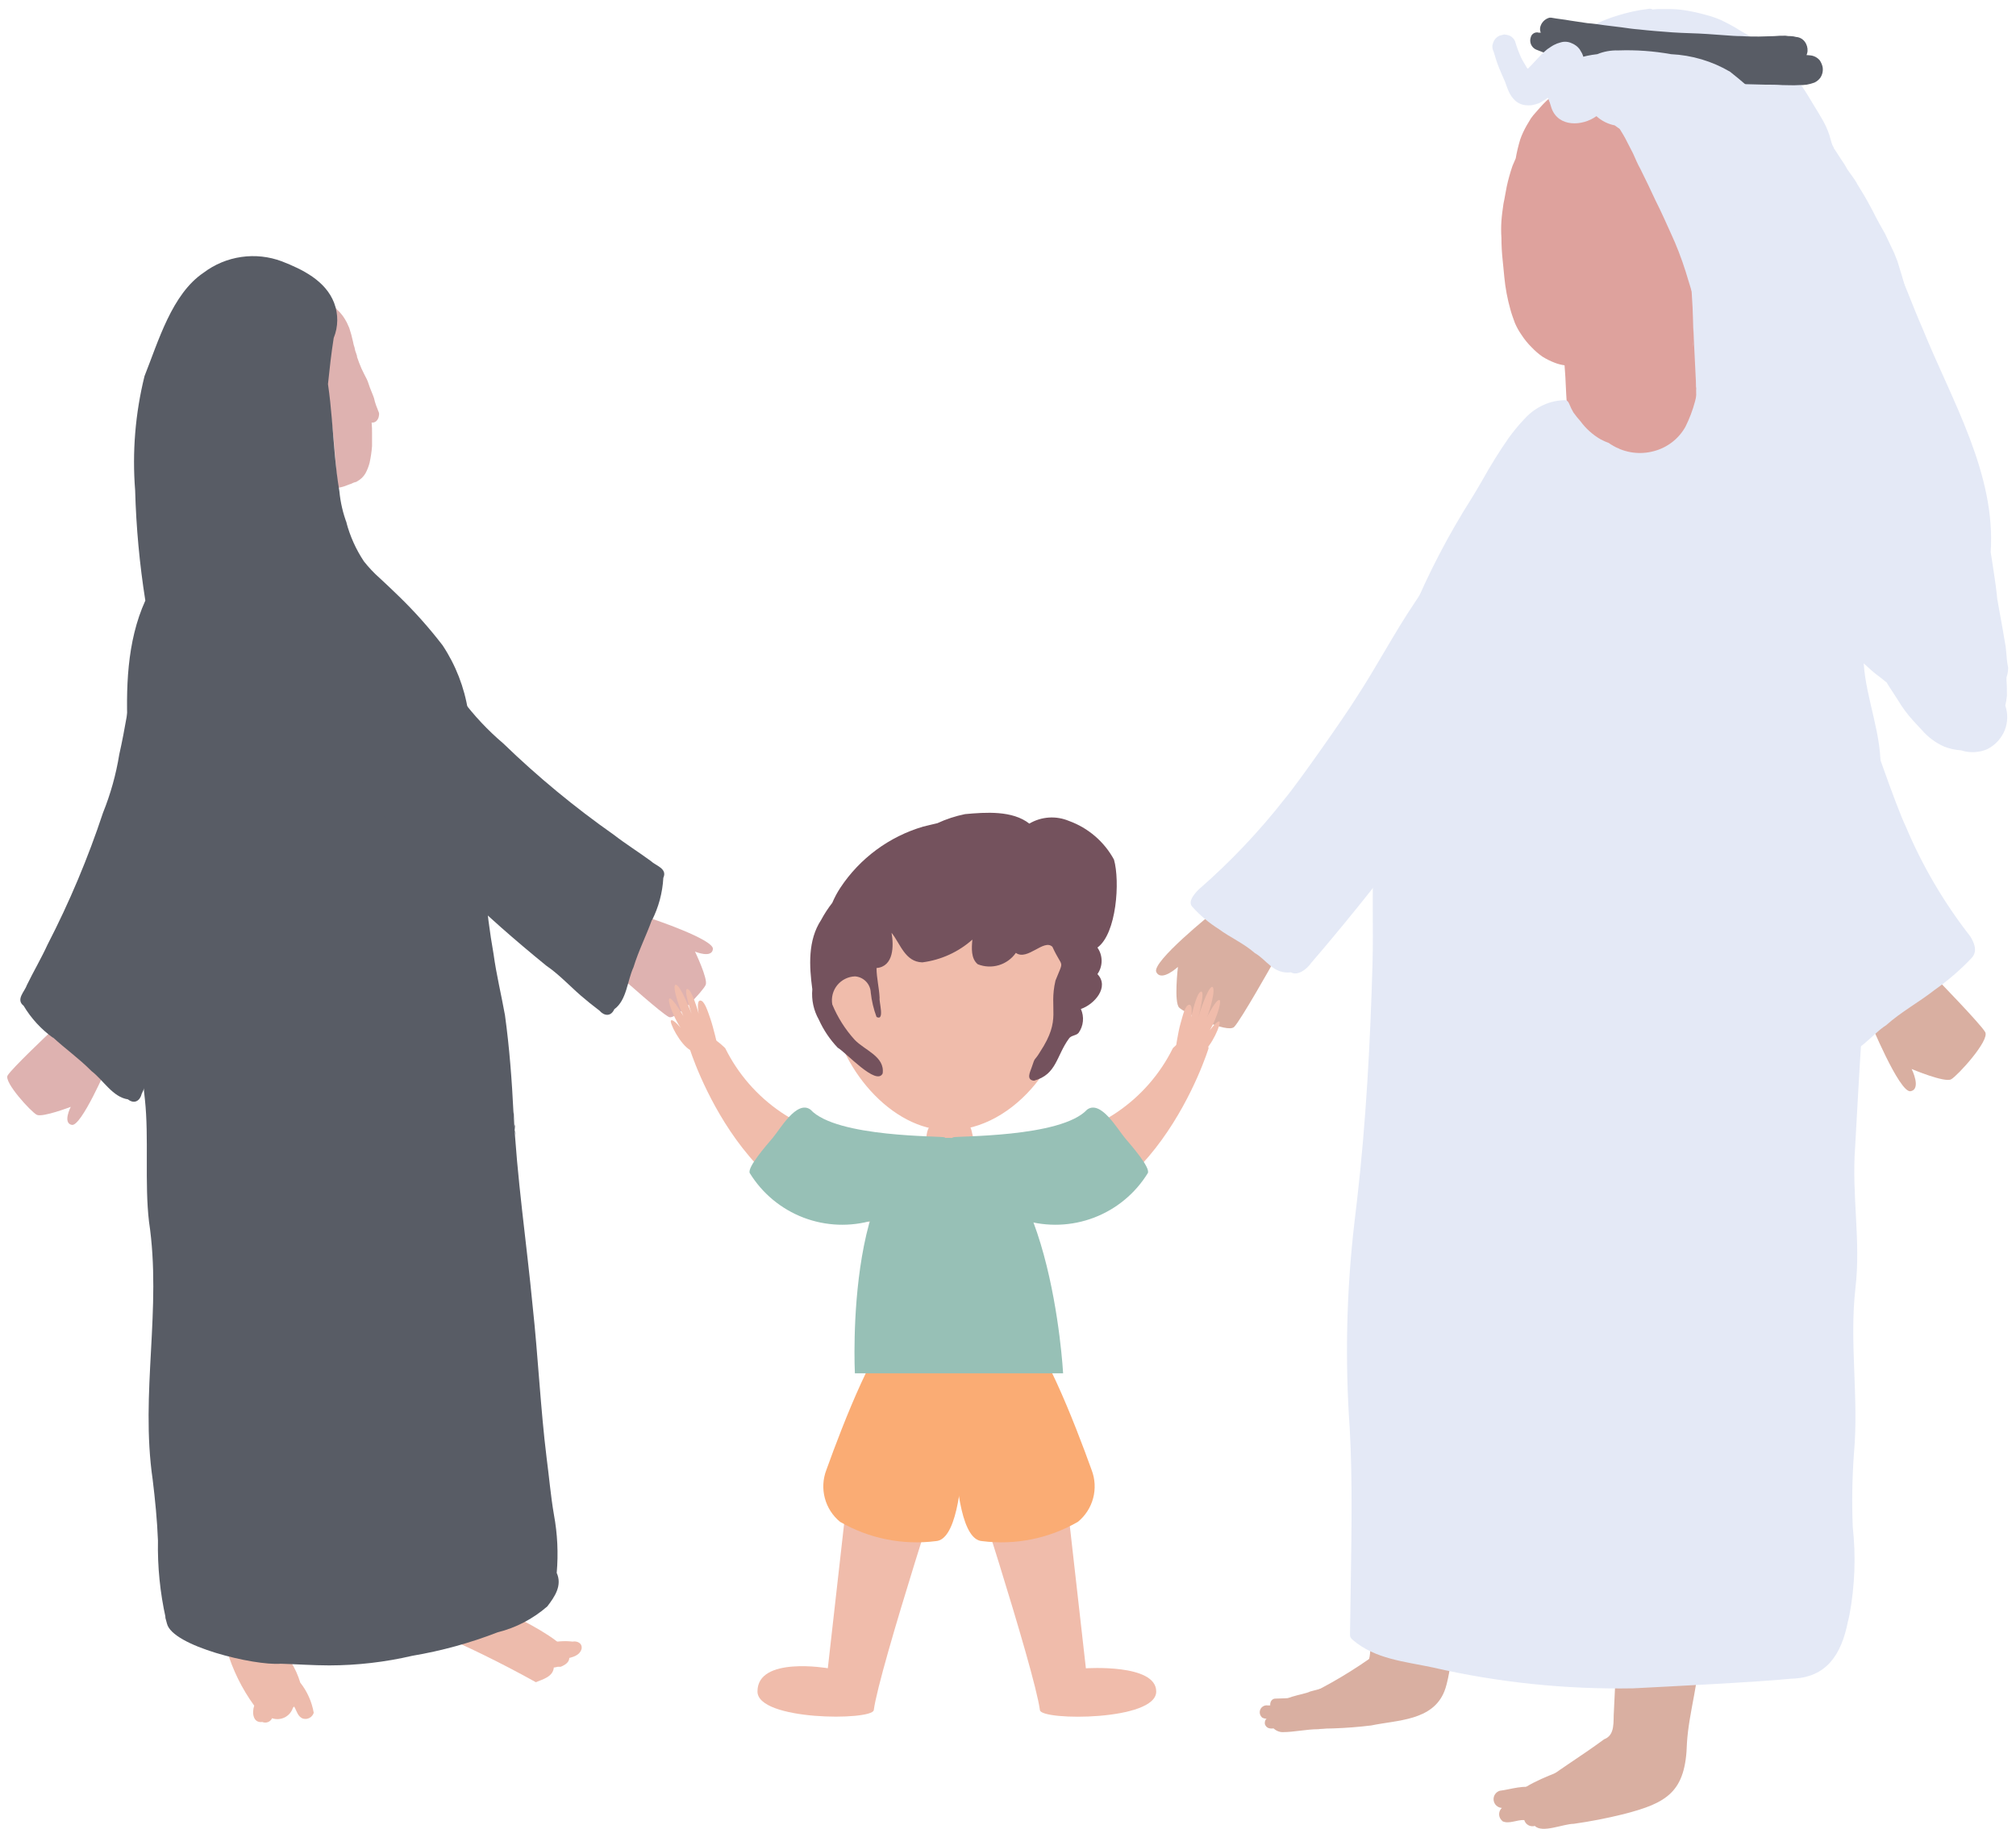 <?xml version="1.0" encoding="UTF-8"?>
<svg xmlns="http://www.w3.org/2000/svg" width="183" height="166" viewBox="0 0 183 166" fill="none">
  <path d="M59.173 83.393C59.173 83.393 64.805 85.271 64.714 86.144C64.623 87.018 63.088 86.377 63.088 86.377C63.088 86.377 64.276 88.847 64.062 89.386C63.847 89.926 61.336 92.623 60.718 92.312C60.062 91.995 56.555 88.855 56.555 88.855L59.173 83.393Z" fill="#DEB2B0"></path>
  <path d="M9.724 96.814C9.724 96.814 7.386 102.265 6.523 102.106C5.66 101.947 6.423 100.468 6.423 100.468C6.423 100.468 3.862 101.448 3.341 101.19C2.82 100.932 0.334 98.213 0.691 97.622C1.062 96.992 4.484 93.761 4.484 93.761L9.724 96.814Z" fill="#DEB2B0"></path>
  <path d="M24.186 149.311C23.019 149.645 21.81 149.811 20.596 149.805C21.133 151.605 21.971 153.302 23.076 154.822C22.854 155.469 22.965 156.419 23.816 156.305C23.979 156.374 24.162 156.376 24.326 156.312C24.491 156.248 24.625 156.123 24.699 155.963C24.885 156.027 25.083 156.054 25.28 156.041C25.477 156.028 25.669 155.975 25.846 155.887C26.022 155.798 26.179 155.675 26.307 155.525C26.435 155.375 26.532 155.201 26.591 155.013L26.702 154.899C26.924 155.277 27.035 155.849 27.517 156C27.715 156.053 27.926 156.028 28.105 155.928C28.285 155.829 28.419 155.664 28.479 155.469C28.307 154.469 27.887 153.528 27.257 152.732C26.866 151.427 26.139 150.247 25.148 149.311H24.186ZM25.297 154.443L25.333 154.404C25.297 154.404 25.297 154.443 25.297 154.443Z" fill="#EDBBAC"></path>
  <path d="M51.978 149.007C51.195 148.917 50.403 148.981 49.646 149.198C47.123 148.285 44.688 146.916 42.023 146.426C41.001 147.002 39.936 147.497 38.836 147.905C42.188 149.325 45.462 150.924 48.643 152.693C49.274 152.427 50.197 152.199 50.272 151.362C50.641 151.325 51.308 151.134 51.011 150.64C51.642 150.488 52.566 150.412 52.788 149.69C52.902 149.121 52.347 148.931 51.978 149.007Z" fill="#EDBBAC"></path>
  <path d="M43.096 145.738C42.461 146.181 41.793 146.575 41.098 146.916C44.035 147.95 46.914 149.143 49.721 150.489C50.127 150.794 50.387 151.364 50.905 151.288C54.421 149.882 44.836 145.89 43.726 145.282C43.505 145.434 43.318 145.587 43.096 145.738Z" fill="#EDBBAC"></path>
  <path d="M33.179 42.956C33.341 42.656 33.465 42.337 33.55 42.006C33.659 41.505 33.734 40.997 33.772 40.486V39.345C33.778 39.016 33.765 38.686 33.734 38.357H33.845C33.97 38.347 34.088 38.293 34.178 38.205C34.261 38.119 34.325 38.015 34.363 37.901C34.379 37.839 34.392 37.775 34.4 37.711C34.43 37.567 34.404 37.417 34.327 37.293C34.327 37.255 34.289 37.217 34.289 37.179C34.246 37.051 34.197 36.925 34.141 36.801L34.03 36.46C33.991 36.251 33.929 36.047 33.845 35.851C33.772 35.699 33.734 35.548 33.661 35.395C33.512 35.054 33.439 34.711 33.29 34.407C33.217 34.255 33.105 34.065 33.037 33.913L32.815 33.457C32.668 33.114 32.519 32.734 32.408 32.392V32.317C32.371 32.24 32.371 32.164 32.335 32.088C32.263 31.917 32.213 31.739 32.186 31.556C32.12 31.371 32.07 31.18 32.038 30.986C31.949 30.575 31.838 30.169 31.705 29.769C31.631 29.618 31.557 29.428 31.483 29.275C31.373 29.064 31.25 28.861 31.113 28.667C30.96 28.46 30.787 28.269 30.595 28.097C30.52 28.022 30.447 27.907 30.373 27.831V27.869C30.502 28.352 30.539 28.854 30.484 29.351C30.409 29.769 30.298 30.15 30.187 30.568C30.173 30.583 30.163 30.601 30.157 30.621C30.15 30.64 30.148 30.661 30.151 30.681C30.076 31.1 30.04 31.48 30.003 31.899C29.965 32.277 29.892 32.655 29.854 33.039C29.781 33.685 29.743 34.293 29.67 34.901C29.706 35.092 29.706 35.279 29.743 35.471C29.78 35.662 29.781 35.889 29.817 36.079C29.892 36.535 29.929 37.029 30.003 37.486C30.077 37.942 30.151 38.435 30.187 38.931C30.298 39.881 30.373 40.869 30.447 41.743C30.447 41.933 30.484 42.084 30.484 42.275C30.52 42.58 30.52 42.846 30.558 43.149C30.595 43.568 30.669 43.986 30.669 44.289C30.817 44.252 31.002 44.214 31.15 44.176C31.402 44.099 31.631 43.986 31.89 43.909C32.007 43.843 32.131 43.792 32.26 43.758C32.28 43.76 32.301 43.758 32.32 43.752C32.339 43.745 32.357 43.734 32.371 43.72C32.546 43.628 32.708 43.513 32.852 43.377C32.98 43.253 33.09 43.111 33.179 42.956Z" fill="#DEB2B0"></path>
  <path d="M50.535 142.773C50.69 141.009 50.605 139.231 50.283 137.49C49.987 135.78 49.839 133.993 49.617 132.324C49.062 127.839 48.84 123.05 48.355 118.602C47.8 112.786 46.912 106.894 46.615 100.889V101.079C46.468 98.077 46.246 95.112 45.838 92.147C45.505 90.285 45.061 88.493 44.802 86.597C44.1 82.644 43.84 78.729 43.507 74.738L43.618 74.796C43.581 74.57 43.559 74.342 43.551 74.114C43.464 70.889 42.863 67.719 42.486 64.518C42.153 62.392 41.364 60.363 40.172 58.57C38.949 56.979 37.611 55.479 36.167 54.084C35.614 53.537 35.042 53.011 34.474 52.48C33.949 52.015 33.467 51.504 33.033 50.954C32.311 49.867 31.772 48.67 31.439 47.409L31.506 47.572C31.137 46.613 30.902 45.608 30.807 44.586C30.625 43.522 30.503 42.444 30.403 41.375C30.201 39.203 30.089 37.022 29.772 34.861C29.92 33.455 30.069 32.089 30.291 30.679C30.709 29.658 30.722 28.516 30.327 27.486C29.55 25.47 27.441 24.446 25.59 23.724C24.415 23.283 23.148 23.145 21.905 23.325C20.663 23.504 19.487 23.994 18.485 24.749C15.598 26.689 14.377 30.984 13.118 34.139C12.279 37.53 11.992 41.033 12.268 44.515C12.359 47.864 12.668 51.203 13.192 54.512C11.49 58.276 11.416 62.532 11.601 66.714C11.971 71.617 12.082 76.52 12.748 81.385C13.045 84.275 12.675 96.362 13.156 99.82C13.525 103.243 13.118 107.423 13.525 110.882C14.71 118.826 12.712 126.39 13.858 134.297C14.081 136.121 14.266 137.984 14.339 139.841C14.293 142.205 14.529 144.565 15.043 146.873C15.005 146.797 15.005 146.722 14.969 146.645C15.005 146.873 15.116 147.178 15.154 147.368C15.635 149.421 23.074 151.206 25.479 151.016C26.849 151.055 28.476 151.168 29.883 151.168C32.425 151.164 34.958 150.87 37.433 150.294C40.077 149.848 42.668 149.135 45.167 148.166C46.839 147.751 48.387 146.943 49.683 145.81C50.351 144.94 51.054 143.913 50.535 142.773Z" fill="#585C65"></path>
  <path d="M46.688 101.151V101C46.688 101.341 46.724 101.684 46.724 101.988C46.724 101.722 46.688 101.417 46.688 101.151Z" fill="#585C65"></path>
  <path d="M46.759 102.406C46.765 102.291 46.753 102.175 46.723 102.063C46.759 102.406 46.759 102.71 46.797 103.052C46.764 102.839 46.752 102.622 46.759 102.406Z" fill="#585C65"></path>
  <path d="M59.075 78.151C58.018 77.371 56.773 76.592 55.721 75.775C52.168 73.279 48.815 70.51 45.694 67.491C44.295 66.302 43.034 64.96 41.934 63.491C41.235 62.672 40.566 61.824 39.903 60.971C38.174 60.122 36.829 58.908 35.144 57.862C34.301 57.338 30.13 56.232 30.3 58.166C30.349 58.541 30.323 58.923 30.224 59.288C30.124 59.653 29.952 59.995 29.718 60.293C29.636 60.924 29.644 61.564 29.741 62.193C30.228 64.658 31.006 67.057 32.06 69.338C32.483 70.333 33.009 71.28 33.631 72.163C34.306 73.074 34.897 74.044 35.397 75.061C36.566 75.971 37.701 76.853 38.837 77.799C39.807 78.641 40.552 79.672 41.53 80.477C44.062 83.007 46.813 85.391 49.585 87.651C50.918 88.561 51.934 89.759 53.209 90.775C53.663 91.171 53.997 91.389 54.421 91.739C54.822 92.203 55.44 92.32 55.763 91.607C56.899 90.778 56.929 89.043 57.504 87.798C57.991 86.225 58.64 84.994 59.199 83.437L59.177 83.549C59.786 82.346 60.139 81.029 60.213 79.683C60.604 78.828 59.52 78.583 59.075 78.151Z" fill="#585C65"></path>
  <path d="M46.688 101.151V101C46.688 101.341 46.724 101.684 46.724 101.988C46.724 101.722 46.688 101.417 46.688 101.151Z" fill="#585C65"></path>
  <path d="M46.759 102.406C46.765 102.291 46.753 102.175 46.723 102.063C46.759 102.406 46.759 102.71 46.797 103.052C46.764 102.839 46.752 102.622 46.759 102.406Z" fill="#585C65"></path>
  <path d="M2.144 91.294C1.404 90.717 2.25 89.999 2.445 89.404C3.019 88.223 3.762 86.957 4.312 85.75C6.302 81.894 7.988 77.888 9.352 73.769C10.039 72.065 10.534 70.29 10.827 68.477C11.362 66.115 11.71 63.702 12.175 61.305C12.546 59.477 13.032 57.674 13.628 55.907C14.366 57.187 14.947 58.55 15.359 59.969C15.989 62.085 16.963 64.083 18.243 65.882C19.612 67.734 21.449 69.511 22.163 71.754C22.455 72.935 22.489 74.166 22.263 75.361L22.189 75.25C21.501 76.762 20.846 78.203 20.212 79.722C19.742 80.918 19.559 82.177 19.067 83.341C17.997 86.755 16.67 90.136 15.261 93.421C14.504 94.845 14.158 96.377 13.494 97.868C13.276 98.427 13.082 98.776 12.864 99.282C12.723 99.878 12.233 100.269 11.612 99.787C10.224 99.577 9.389 98.053 8.301 97.216C7.141 96.049 5.995 95.258 4.776 94.137L4.847 94.226C3.753 93.445 2.833 92.447 2.144 91.294Z" fill="#585C65"></path>
  <path d="M46.688 101.151V101C46.688 101.341 46.724 101.684 46.724 101.988C46.724 101.722 46.688 101.417 46.688 101.151Z" fill="#585C65"></path>
  <path d="M46.759 102.406C46.765 102.291 46.753 102.175 46.723 102.063C46.759 102.406 46.759 102.71 46.797 103.052C46.764 102.839 46.752 102.622 46.759 102.406Z" fill="#585C65"></path>
  <path d="M110.15 82.802C110.15 82.802 104.495 87.321 104.963 88.237C105.431 89.153 106.925 87.765 106.925 87.765C106.925 87.765 106.546 91.009 107.045 91.467C107.486 91.912 111.423 93.844 112.034 93.21C112.644 92.577 115.44 87.607 115.44 87.607L110.15 82.802Z" fill="#D9AFA1"></path>
  <path d="M129.958 145.973C129.308 145.984 128.661 146.074 128.033 146.239C126.7 147.342 127.402 149.893 126.072 151.219C124.998 152.435 123.222 152.549 121.816 153.235L122 153.158C121.483 153.348 121.001 153.576 120.486 153.767L120.671 153.691C119.564 154.112 118.425 154.443 117.264 154.679C116.598 154.869 115.266 154.982 115.599 156.009C115.044 156.618 115.821 157.225 116.412 157.225C117.486 157.225 118.596 156.959 119.669 156.959C122.556 156.581 125.702 156.39 128.218 154.754C130.18 153.538 130.808 151.1 131.585 149.015C132.141 147.076 132.622 145.783 129.958 145.973ZM130.18 147.455H130.624C130.142 149.774 129.809 152.74 127.699 154.146C124.851 155.784 121.409 155.931 118.225 156.008C120.746 155.25 123.208 154.31 125.591 153.194C127.699 152.169 128.367 149.736 128.884 147.608C129.298 147.527 129.736 147.493 130.181 147.455H130.18ZM124.332 153.809L124.221 153.847L124.369 153.772L124.332 153.809Z" fill="#D9AFA1"></path>
  <path d="M116.556 155.665C116.001 155.818 114.706 155.59 114.817 156.502C115.114 157.301 116.186 156.654 116.816 156.617C117.413 156.502 117.154 155.514 116.556 155.665Z" fill="#D9AFA1"></path>
  <path d="M114.969 154.792C114.847 154.795 114.728 154.833 114.627 154.902C114.526 154.97 114.447 155.067 114.4 155.179C114.353 155.292 114.34 155.416 114.362 155.536C114.384 155.656 114.441 155.767 114.525 155.856C114.821 156.274 117.67 155.893 117.522 155.171C117.448 154.146 115.672 154.906 114.969 154.792Z" fill="#D9AFA1"></path>
  <path d="M119.002 153.953C117.946 154.085 116.884 154.161 115.82 154.181C115.153 154.143 115.116 155.246 115.782 155.246C116.485 155.169 119.299 155.246 119.41 154.409C119.417 154.352 119.412 154.293 119.395 154.238C119.378 154.182 119.349 154.131 119.31 154.088C119.272 154.045 119.224 154.01 119.171 153.987C119.118 153.964 119.06 153.952 119.002 153.953Z" fill="#D9AFA1"></path>
  <path d="M125.589 151.75C123.407 152.435 121.148 152.929 118.929 153.537C118.262 153.879 116.079 153.993 116.301 154.943C116.317 155.018 116.349 155.089 116.394 155.151C116.439 155.213 116.496 155.265 116.562 155.304C116.628 155.343 116.701 155.369 116.777 155.379C116.853 155.388 116.93 155.383 117.004 155.362C118.096 154.975 119.208 154.645 120.335 154.374C122.259 153.803 124.479 153.651 126.219 152.625C126.276 152.526 126.304 152.414 126.299 152.3C126.293 152.186 126.255 152.076 126.188 151.984C126.122 151.891 126.03 151.82 125.923 151.779C125.817 151.737 125.701 151.727 125.589 151.75Z" fill="#D9AFA1"></path>
  <path d="M125.701 153.157C122.734 154.154 119.689 154.904 116.598 155.399C116.439 155.441 116.304 155.544 116.22 155.686C116.137 155.828 116.113 155.996 116.154 156.155C116.407 157.181 118.633 156.155 119.411 156.155C120.041 156.572 120.78 156.193 121.482 156.231C123.59 156.123 125.677 155.766 127.7 155.166C127.969 155.051 128.185 154.838 128.302 154.569C128.419 154.301 128.43 153.998 128.331 153.722C127.923 153.038 127.109 153.532 126.518 153.608C126.456 153.449 126.341 153.316 126.192 153.234C126.042 153.151 125.869 153.124 125.701 153.157Z" fill="#D9AFA1"></path>
  <path d="M130.031 146.809C129.883 146.892 129.756 147.009 129.662 147.151C127.811 147.076 127.219 149.394 127.035 150.914C126.367 151.67 125.443 152.093 124.813 152.853C124.721 152.993 124.665 153.154 124.65 153.321C124.635 153.489 124.662 153.657 124.728 153.811C124.794 153.966 124.897 154.101 125.029 154.206C125.16 154.311 125.315 154.381 125.481 154.412C122.882 154.987 120.217 155.204 117.56 155.058C117.33 155.065 117.111 155.159 116.949 155.322C116.787 155.485 116.694 155.704 116.69 155.934C116.685 156.164 116.769 156.386 116.924 156.556C117.079 156.725 117.294 156.829 117.523 156.845C119.844 156.978 122.173 156.901 124.48 156.617C126.849 156.121 130.031 156.198 131.105 153.537C131.66 152.244 132.734 145.668 130.031 146.809Z" fill="#D9AFA1"></path>
  <path d="M128.995 146.087C128.92 146.087 128.809 146.125 128.736 146.125C127.588 146.315 126.441 146.581 125.258 146.809C124.331 146.999 124.257 148.101 124.295 148.9C124.46 149.662 124.39 150.456 124.092 151.176C123.795 151.896 123.284 152.509 122.629 152.932C122.511 153.059 122.43 153.217 122.396 153.387C122.363 153.557 122.378 153.733 122.439 153.896C122.501 154.058 122.607 154.2 122.745 154.305C122.883 154.41 123.048 154.475 123.221 154.491C123.962 154.415 124.406 153.654 124.961 153.198C125.075 153.323 125.221 153.415 125.384 153.463C125.546 153.511 125.719 153.513 125.883 153.47C126.047 153.427 126.196 153.34 126.314 153.219C126.432 153.097 126.514 152.946 126.552 152.781C128.292 153.159 128.445 149.816 128.292 148.637C128.884 148.486 129.735 148.41 129.919 147.725C130.021 147.561 130.077 147.374 130.081 147.182C130.085 146.99 130.037 146.8 129.943 146.632C129.848 146.465 129.71 146.326 129.543 146.23C129.377 146.134 129.187 146.084 128.995 146.087Z" fill="#D9AFA1"></path>
  <path d="M125.035 150.047C122.908 151.599 120.641 152.949 118.262 154.079C117.337 154.497 118.04 155.486 118.817 154.916C119.55 154.755 120.259 154.501 120.927 154.16C121.704 153.782 125.998 152.639 125.294 151.498C125.479 151.346 125.59 151.004 125.368 150.852C125.892 150.572 125.513 149.773 125.035 150.047Z" fill="#D9AFA1"></path>
  <path d="M152.569 148.177C151.089 148.367 149.609 148.405 148.166 148.71C147.092 148.633 145.76 149.736 146.686 150.8C146.648 152.438 146.575 153.765 146.5 155.324C146.426 156.236 146.648 157.49 145.617 157.87C143.507 159.429 141.287 160.759 139.252 162.356C138.511 161.938 137.107 162.432 136.143 162.546C135.964 162.6 135.809 162.716 135.706 162.872C135.604 163.029 135.56 163.217 135.582 163.403C135.604 163.588 135.691 163.761 135.827 163.889C135.964 164.017 136.141 164.093 136.328 164.104C136.184 164.239 136.097 164.424 136.083 164.621C136.069 164.819 136.13 165.014 136.254 165.168L136.402 165.321C136.995 165.587 137.697 165.168 138.364 165.206C138.392 165.304 138.439 165.396 138.502 165.476C138.566 165.556 138.645 165.623 138.734 165.672C138.824 165.722 138.922 165.753 139.024 165.764C139.125 165.776 139.228 165.767 139.326 165.739C139.991 166.423 141.916 165.549 142.841 165.549C144.36 165.334 145.868 165.043 147.357 164.674C151.354 163.649 153.018 162.658 153.13 158.213C153.314 155.286 154.314 152.472 154.239 149.545C154.236 149.34 154.188 149.138 154.099 148.953C154.009 148.768 153.881 148.605 153.722 148.475C153.563 148.344 153.377 148.25 153.178 148.199C152.979 148.148 152.771 148.14 152.569 148.177Z" fill="#D9AFA1"></path>
  <path d="M141.578 160.797C140.947 161.025 137.137 162.469 137.692 163.306C138.209 164.104 139.468 162.66 140.134 162.507C140.615 162.089 142.206 161.823 142.095 161.139C142.068 161.027 142 160.93 141.904 160.867C141.808 160.803 141.691 160.778 141.578 160.797Z" fill="#D9AFA1"></path>
  <path d="M148.202 152.397V152.549C147.572 152.891 147.647 156.312 147.5 157.186C147.574 157.908 147.056 160.873 147.685 161.025C147.611 161.329 147.574 162.013 148.055 161.71C148.16 161.472 148.21 161.213 148.202 160.954C148.833 161.105 148.499 159.052 148.61 158.596C148.751 156.635 148.764 154.667 148.647 152.704C148.647 152.514 148.683 152.173 148.424 152.135C148.361 152.142 148.303 152.174 148.262 152.222C148.221 152.271 148.199 152.333 148.202 152.397Z" fill="#D9AFA1"></path>
  <path d="M139.14 17.687C139.103 18.028 139.103 18.372 139.14 18.713C138.927 18.907 138.755 19.141 138.634 19.402C138.514 19.663 138.446 19.946 138.436 20.233C138.435 21.143 138.547 22.05 138.77 22.932C138.881 23.426 138.992 23.958 139.14 24.452C139.325 25.174 139.547 25.858 139.77 26.581C139.955 27.113 140.14 27.645 140.326 28.178C140.515 28.692 140.751 29.188 141.03 29.66C141.363 30.301 141.734 30.923 142.14 31.522C142.435 31.978 142.732 32.396 143.065 32.815C143.139 32.89 143.212 33.005 143.287 33.081C143.361 33.156 143.398 33.233 143.472 33.309C143.638 33.505 143.824 33.684 144.027 33.842C144.216 33.992 144.429 34.108 144.658 34.183C144.696 34.183 144.733 34.221 144.769 34.221C144.769 34.226 144.77 34.231 144.772 34.236C144.774 34.24 144.776 34.244 144.78 34.248C144.783 34.252 144.788 34.254 144.792 34.256C144.797 34.258 144.802 34.259 144.807 34.259C144.841 34.367 144.89 34.47 144.955 34.563C145.112 34.883 145.298 35.189 145.51 35.476C145.723 35.765 146.002 36 146.324 36.16C146.467 36.681 146.706 37.17 147.028 37.604C146.99 37.377 146.99 37.146 147.028 36.92L147.212 36.122C147.365 35.6 147.589 35.101 147.878 34.639C148.029 34.384 148.203 34.142 148.397 33.917C148.766 33.423 149.174 33.005 149.581 32.549C150.455 31.55 151.408 30.623 152.43 29.777L152.874 29.434L153.429 28.75C154.021 27.994 154.576 27.191 155.095 26.394C154.947 26.089 154.614 25.638 154.651 25.672C154.41 25.401 154.151 25.148 153.873 24.916C153.797 24.887 153.732 24.834 153.688 24.765C153.646 24.629 153.621 24.488 153.615 24.346C153.481 23.74 153.308 23.143 153.096 22.559C152.929 22.169 152.717 21.799 152.465 21.457C152.266 21.183 152.015 20.951 151.726 20.773C151.202 20.398 150.59 20.162 149.95 20.089C149.702 20.082 149.455 20.095 149.209 20.126C149.04 19.781 148.842 19.451 148.617 19.139C148.267 18.632 147.779 18.236 147.211 17.998C146.907 17.864 146.581 17.787 146.249 17.77C146.054 17.601 145.828 17.473 145.583 17.392C145.16 17.223 144.696 17.184 144.251 17.279C143.811 17.358 143.402 17.555 143.066 17.848C142.831 18.026 142.63 18.245 142.474 18.495C142.436 18.304 142.4 18.153 142.363 17.963C142.325 17.811 142.289 17.697 142.252 17.545C142.219 17.388 142.169 17.235 142.103 17.088C141.988 16.854 141.824 16.646 141.623 16.48C141.4 16.302 141.129 16.196 140.845 16.176H140.587C140.217 16.245 139.879 16.428 139.619 16.699C139.36 16.97 139.192 17.316 139.14 17.687Z" fill="#DEA29D"></path>
  <path d="M156.195 10.844C156.159 10.768 156.159 10.73 156.122 10.655C155.905 10.166 155.816 9.629 155.862 9.096L156.048 8.297C156.198 7.914 156.424 7.565 156.714 7.272C156.417 7.081 156.083 6.929 155.789 6.778C155.337 6.549 154.866 6.358 154.382 6.207C153.791 6.017 153.198 5.903 152.569 5.751C152.309 5.713 152.051 5.637 151.829 5.598C151.348 5.523 150.829 5.447 150.349 5.409C149.757 5.37 149.164 5.37 148.572 5.409C148.336 5.586 148.053 5.692 147.759 5.713C147.244 5.76 146.737 5.861 146.244 6.017C144.945 6.362 143.699 6.887 142.544 7.575C141.767 8.004 141.047 8.528 140.399 9.134C139.955 9.552 139.585 10.008 139.178 10.465C139.021 10.652 138.885 10.856 138.772 11.072C138.512 11.483 138.289 11.915 138.105 12.365C138.074 12.468 138.037 12.569 137.994 12.668C137.823 13.23 137.687 13.801 137.587 14.379C137.476 14.607 137.403 14.835 137.292 15.064C137.084 15.674 136.911 16.296 136.773 16.926C136.662 17.459 136.588 17.991 136.477 18.485C136.402 19.016 136.329 19.511 136.291 20.043C136.255 20.562 136.255 21.083 136.291 21.602C136.292 22.275 136.329 22.948 136.402 23.618C136.44 24.112 136.513 24.606 136.551 25.137C136.646 26.14 136.832 27.133 137.106 28.102C137.217 28.52 137.365 28.901 137.514 29.319C137.674 29.693 137.872 30.049 138.105 30.383C138.371 30.795 138.682 31.177 139.03 31.523C139.323 31.832 139.646 32.112 139.993 32.36C140.355 32.587 140.74 32.779 141.14 32.931C141.424 33.041 141.721 33.117 142.023 33.159V33.196C142.06 33.538 142.06 33.88 142.097 34.26C142.134 34.755 142.134 35.287 142.171 35.781C142.208 36.199 142.208 36.655 142.282 37.073C142.345 37.715 142.508 38.343 142.764 38.936C143.111 39.775 143.776 40.444 144.613 40.798C145.088 40.963 145.595 41.015 146.094 40.95C146.363 40.914 146.622 40.821 146.851 40.676C147.205 41.018 147.629 41.28 148.093 41.444C148.925 41.704 149.82 41.678 150.635 41.369C150.858 41.254 151.126 41.103 151.349 40.991C151.471 40.925 151.577 40.835 151.661 40.725C151.609 40.676 151.549 40.638 151.483 40.61C151.435 40.561 151.397 40.508 151.357 40.458C152.017 40.34 152.629 40.037 153.123 39.585C153.16 39.585 153.16 39.547 153.196 39.547L153.189 39.52C153.628 39.048 153.913 38.454 154.006 37.817C154.418 34.41 154.414 30.966 153.994 27.56C154.348 27.065 154.699 26.566 155.047 26.048C155.122 25.897 155.233 25.782 155.306 25.63C155.528 24.946 155.75 24.224 155.937 23.502C156.048 22.893 156.159 22.286 156.27 21.64C156.306 21.487 156.306 21.297 156.344 21.146C156.344 20.993 156.381 20.841 156.381 20.727C156.417 20.537 156.417 20.309 156.455 20.119C156.455 19.928 156.492 19.741 156.492 19.587C156.603 18.485 156.676 17.382 156.714 16.242V14.57C156.676 13.961 156.639 13.352 156.566 12.745C156.5 12.102 156.376 11.465 156.195 10.844ZM144.982 28.672C144.717 28.574 144.445 28.498 144.168 28.444C144.148 28.446 144.127 28.444 144.108 28.437C144.089 28.431 144.071 28.42 144.057 28.406C143.835 28.368 143.613 28.368 143.354 28.329C143.006 28.297 142.66 28.247 142.318 28.178L141.985 28.063L141.43 27.607C141.237 27.409 141.063 27.192 140.911 26.961C140.701 26.585 140.527 26.191 140.393 25.782C140.171 24.946 140.06 24.034 139.912 23.16C139.765 22.287 139.69 21.374 139.616 20.462V20.119C139.727 20.196 139.801 20.271 139.912 20.347C140.323 20.634 140.771 20.864 141.244 21.031C141.953 21.272 142.685 21.437 143.428 21.525C143.66 21.572 143.895 21.598 144.131 21.602C144.539 21.64 144.945 21.64 145.352 21.64C145.698 21.646 146.044 21.633 146.388 21.602C146.347 22.808 146.728 23.99 147.466 24.946C147.729 25.305 148.054 25.614 148.427 25.858C148.629 25.984 148.789 26.076 148.932 26.154C148.955 26.493 148.971 26.833 148.99 27.174C148.514 27.212 148.062 27.398 147.696 27.704C147.331 28.011 147.069 28.423 146.949 28.885C146.858 29.239 146.783 29.594 146.696 29.948C146.634 29.958 146.57 29.971 146.512 29.985C146.143 29.406 145.61 28.949 144.982 28.672Z" fill="#DEA29D"></path>
  <path d="M149.612 0.809C148.619 0.93 147.64 1.147 146.689 1.456C146.119 1.632 145.563 1.848 145.024 2.102C144.502 2.391 143.997 2.709 143.51 3.052C143.282 3.209 143.071 3.387 142.879 3.585C142.657 3.774 142.471 3.963 142.248 4.154L141.027 5.415C140.936 5.488 140.862 5.58 140.811 5.685C140.76 5.79 140.732 5.905 140.73 6.022C140.715 6.137 140.723 6.253 140.755 6.364C140.787 6.476 140.842 6.579 140.916 6.668C140.985 6.76 141.074 6.836 141.176 6.888C141.279 6.941 141.392 6.97 141.507 6.972C141.62 6.991 141.735 6.984 141.845 6.951C141.954 6.918 142.055 6.861 142.138 6.783C142.353 6.536 142.588 6.307 142.841 6.099C143.063 5.908 143.285 5.756 143.545 5.566C144.122 5.221 144.729 4.929 145.358 4.691C146.461 4.413 147.589 4.248 148.725 4.197C149.368 4.197 150.011 4.235 150.649 4.312C151.28 4.388 151.911 4.502 152.542 4.616C153.389 4.823 154.209 5.129 154.985 5.528C155.503 5.832 156.022 6.174 156.499 6.478C157.016 6.812 157.51 7.18 157.978 7.58C158.348 7.958 158.681 8.336 159.014 8.721C159.347 9.139 159.682 9.52 159.977 9.937C160.421 10.693 160.829 11.533 161.273 12.294C161.556 12.743 161.803 13.213 162.012 13.7C162.234 14.156 162.383 14.65 162.567 15.107C162.716 15.563 162.827 16.019 162.938 16.513C163.086 17.083 163.233 17.692 163.419 18.262C163.455 18.414 163.53 18.565 163.566 18.718C163.71 19.008 163.911 19.265 164.159 19.474C164.359 19.621 164.586 19.727 164.828 19.786C165.069 19.845 165.32 19.855 165.565 19.816C166.041 19.723 166.464 19.453 166.75 19.06L166.972 18.642C167.081 18.325 167.119 17.987 167.083 17.653C166.994 16.517 166.834 15.387 166.602 14.271C166.562 14.014 166.5 13.761 166.417 13.515C166.306 13.097 166.164 12.641 166.047 12.222C165.878 11.718 165.655 11.234 165.381 10.778C165.121 10.322 164.862 9.904 164.604 9.486C164.27 8.916 163.9 8.307 163.53 7.776C162.977 7.024 162.371 6.313 161.717 5.648C161.273 5.191 160.834 4.773 160.347 4.355C159.98 4.055 159.597 3.776 159.2 3.518C158.792 3.252 158.348 2.986 157.938 2.762C157.379 2.409 156.798 2.091 156.198 1.812C155.767 1.626 155.321 1.473 154.866 1.356C154.244 1.18 153.612 1.04 152.973 0.938C152.496 0.862 152.013 0.824 151.53 0.823H150.753C150.506 0.817 150.259 0.83 150.014 0.862C149.954 0.827 149.887 0.804 149.818 0.795C149.749 0.786 149.679 0.791 149.612 0.809Z" fill="#E4E9F6"></path>
  <path d="M162.597 10.35C162.501 10.493 162.464 10.666 162.491 10.835C162.519 11.005 162.61 11.157 162.746 11.262C163.091 11.481 163.414 11.734 163.707 12.018C163.937 12.253 164.148 12.506 164.338 12.774C164.53 13.153 164.691 13.547 164.819 13.952C164.968 14.371 165.115 14.789 165.263 15.168C165.412 15.587 165.559 16.043 165.707 16.461C165.855 16.879 166.04 17.298 166.226 17.721C166.411 18.144 166.595 18.556 166.781 18.937C167.003 19.393 167.225 19.849 167.412 20.305C167.634 20.799 167.818 21.255 168.078 21.749C168.189 21.977 168.3 22.168 168.411 22.396C168.525 22.629 168.624 22.871 168.706 23.118C168.892 23.536 169.077 23.992 169.261 24.41C169.445 24.829 169.594 25.285 169.78 25.703C170.149 26.578 170.519 27.413 170.816 28.325C170.896 28.529 171.039 28.701 171.223 28.819C171.505 29.009 171.847 29.09 172.185 29.047C172.515 28.98 172.807 28.789 173 28.513C173.193 28.238 173.272 27.898 173.222 27.566C173.111 27.034 173 26.463 172.889 25.927C172.74 25.319 172.556 24.749 172.37 24.141C172.293 23.855 172.195 23.575 172.075 23.304C171.992 23.07 171.892 22.841 171.778 22.62C171.556 22.164 171.334 21.67 171.112 21.214C170.927 20.872 170.741 20.567 170.557 20.226C170.373 19.884 170.187 19.542 170.002 19.161L169.447 18.136C169.261 17.793 169.039 17.451 168.855 17.146C168.744 16.956 168.633 16.768 168.522 16.615L168.595 16.69C168.448 16.441 168.288 16.2 168.114 15.968C167.967 15.778 167.856 15.59 167.707 15.398C167.532 15.068 167.334 14.75 167.115 14.447C166.93 14.144 166.708 13.84 166.523 13.535C166.5 13.517 166.482 13.494 166.469 13.468C166.456 13.442 166.449 13.413 166.449 13.384C166.274 13.042 166.076 12.711 165.857 12.395C165.679 12.118 165.467 11.864 165.226 11.639C164.676 11.109 164.082 10.626 163.45 10.195C163.329 10.117 163.188 10.077 163.044 10.08C162.869 10.117 162.711 10.212 162.597 10.35Z" fill="#E4E9F6"></path>
  <path d="M138.95 3.395C138.88 3.605 138.891 3.834 138.979 4.038C139.068 4.241 139.229 4.405 139.431 4.497C139.838 4.648 140.282 4.839 140.692 4.991C141.117 5.14 141.549 5.266 141.987 5.369C142.506 5.522 143.024 5.597 143.541 5.712C143.949 5.787 144.393 5.902 144.803 5.978C145.839 6.244 146.875 6.509 147.948 6.734C148.429 6.848 148.91 6.924 149.392 7.039C149.909 7.152 150.464 7.229 150.983 7.305C152.002 7.439 153.027 7.515 154.055 7.533C154.572 7.57 155.127 7.57 155.646 7.57C156.164 7.608 156.645 7.608 157.16 7.608C158.197 7.646 159.196 7.646 160.232 7.685C160.751 7.685 161.268 7.685 161.786 7.723C162.305 7.723 162.786 7.761 163.3 7.723C163.535 7.729 163.77 7.716 164.003 7.685C164.243 7.643 164.478 7.58 164.706 7.495C164.91 7.398 165.087 7.255 165.225 7.076C165.424 6.788 165.503 6.434 165.447 6.089C165.4 5.871 165.312 5.665 165.188 5.48C165.079 5.349 164.944 5.241 164.793 5.163C164.641 5.084 164.475 5.037 164.305 5.024C164.047 4.993 163.787 4.98 163.528 4.986H162.787C162.268 4.986 161.788 4.986 161.273 5.024H158.165C157.647 5.024 157.128 5.024 156.611 4.986C156.129 4.986 155.611 4.948 155.13 4.986C154.057 4.986 153.02 4.948 151.948 4.909C151.429 4.871 150.911 4.834 150.394 4.758C149.875 4.72 149.356 4.643 148.839 4.568C148.322 4.492 147.803 4.453 147.325 4.378C146.807 4.302 146.289 4.225 145.811 4.112C145.444 4.042 145.073 3.991 144.701 3.959C144.33 3.921 143.997 3.846 143.627 3.807C142.924 3.731 142.258 3.618 141.554 3.503C141.037 3.351 140.518 3.199 140.04 3.009C139.937 2.96 139.819 2.946 139.707 2.971C139.63 2.945 139.547 2.935 139.466 2.943C139.384 2.95 139.305 2.974 139.234 3.014C139.163 3.054 139.1 3.109 139.051 3.174C139.003 3.24 138.968 3.315 138.95 3.395Z" fill="#585C65"></path>
  <path d="M139.801 2.52C139.785 2.635 139.793 2.752 139.825 2.863C139.857 2.974 139.911 3.078 139.985 3.167C140.055 3.259 140.144 3.334 140.247 3.386C140.349 3.439 140.463 3.467 140.578 3.47C141.097 3.546 141.614 3.623 142.092 3.736C142.611 3.851 143.129 3.964 143.646 4.041C144.128 4.117 144.646 4.23 145.128 4.307C145.683 4.383 146.2 4.497 146.755 4.573C147.792 4.763 148.865 4.914 149.902 5.067C150.939 5.219 151.974 5.333 153.011 5.409C154.083 5.485 155.155 5.598 156.193 5.713C156.711 5.751 157.228 5.827 157.747 5.866C158.228 5.903 158.746 5.941 159.227 5.941C159.933 5.966 160.64 5.953 161.344 5.902C161.64 5.896 161.935 5.87 162.227 5.825C162.56 5.787 162.858 5.712 163.153 5.674C163.397 5.625 163.619 5.499 163.786 5.314C163.953 5.129 164.055 4.895 164.078 4.647C164.101 4.334 164.009 4.023 163.818 3.773C163.726 3.652 163.609 3.552 163.475 3.48C163.341 3.409 163.194 3.366 163.042 3.356C162.885 3.311 162.723 3.285 162.56 3.279C162.399 3.284 162.238 3.271 162.08 3.241C161.734 3.235 161.388 3.247 161.044 3.279C160.6 3.279 160.118 3.317 159.674 3.317C159.156 3.317 158.638 3.317 158.119 3.279C157.602 3.279 157.083 3.241 156.605 3.203L155.013 3.089C153.94 3.013 152.868 3.013 151.793 2.937C150.795 2.86 149.758 2.785 148.759 2.671C148.241 2.632 147.723 2.557 147.204 2.481C146.686 2.406 146.169 2.367 145.65 2.291C145.131 2.215 144.614 2.138 144.096 2.101L142.545 1.87C141.952 1.757 141.397 1.718 140.805 1.604H140.652C140.438 1.661 140.245 1.777 140.094 1.939C139.943 2.101 139.842 2.303 139.801 2.52Z" fill="#585C65"></path>
  <path d="M152.458 10.465C152.388 10.699 152.351 10.942 152.347 11.187C152.334 11.505 152.358 11.824 152.421 12.137C152.458 12.289 152.495 12.44 152.532 12.631C152.606 12.935 152.717 13.277 152.791 13.581C152.864 13.866 152.902 14.16 152.902 14.455C152.939 15.211 152.976 15.938 153.05 16.698C153.087 17.041 153.161 17.382 153.198 17.687C153.229 17.875 153.242 18.066 153.236 18.256C153.23 18.485 153.242 18.714 153.272 18.941C153.272 19.319 153.309 19.663 153.309 20.043V20.462C153.309 20.918 153.345 21.336 153.345 21.792C153.345 22.399 153.383 23.046 153.42 23.654C153.456 24.452 153.456 25.251 153.531 26.048C153.567 26.657 153.605 27.265 153.642 27.912C153.642 28.253 153.678 28.596 153.678 28.938C153.678 29.394 153.716 29.812 153.716 30.268V29.736C153.716 30.078 153.753 30.381 153.753 30.724C153.828 32.245 153.902 33.765 153.975 35.285V35.663C153.981 35.472 153.969 35.281 153.938 35.093V34.561C153.938 35.017 153.975 35.473 153.975 35.929V36.157C154.011 36.727 154.048 37.297 154.086 37.867C154.123 38.4 154.16 38.932 154.234 39.426C154.346 40.528 154.419 41.631 154.53 42.733C154.641 43.797 154.716 44.861 154.863 45.926C154.938 46.458 155.012 46.99 155.085 47.523C155.16 48.054 155.196 48.586 155.307 49.119C155.493 50.222 155.64 51.285 155.862 52.388C155.973 52.882 156.084 53.414 156.195 53.908C156.352 54.793 156.6 55.659 156.936 56.493C157.175 57.069 157.528 57.591 157.973 58.028C158.418 58.465 158.946 58.809 159.526 59.039C160.643 59.459 161.881 59.418 162.968 58.926C163.301 58.736 163.599 58.507 163.93 58.317C164.52 57.815 164.977 57.175 165.262 56.455C165.404 56.022 165.503 55.576 165.558 55.124C165.757 55.537 165.992 55.932 166.261 56.302C166.534 56.665 166.858 56.985 167.224 57.254C167.298 57.291 167.335 57.329 167.409 57.367C167.742 57.579 168.088 57.77 168.445 57.937C169.213 58.223 170.043 58.302 170.851 58.166C171.617 58.026 172.332 57.684 172.923 57.177C173.833 56.396 174.404 55.292 174.515 54.099C174.585 53.291 174.445 52.479 174.108 51.741C173.922 51.4 173.7 51.095 173.516 50.753C173.201 50.367 172.826 50.033 172.406 49.766C172.331 49.537 172.257 49.309 172.183 49.081C171.998 48.586 171.85 48.092 171.665 47.598C171.332 46.61 170.999 45.582 170.702 44.596C170.369 43.608 170.036 42.619 169.63 41.669L168.964 39.958C168.593 38.704 168.223 37.411 167.89 36.157C167.371 33.99 166.927 31.824 166.521 29.619C166.15 27.529 165.669 25.439 165.189 23.347C165.078 22.815 164.936 22.321 164.781 21.827C164.67 21.485 164.597 21.143 164.448 20.8C164.412 20.725 164.412 20.687 164.375 20.649C164.226 20.421 164.078 20.193 163.93 19.926C163.581 19.485 163.122 19.144 162.598 18.938C162.06 18.736 161.477 18.682 160.91 18.783C160.344 18.883 159.815 19.134 159.379 19.509C159.314 19.582 159.239 19.646 159.157 19.698C159.157 19.66 159.157 19.66 159.119 19.622C159.081 19.525 159.057 19.423 159.046 19.319C159.008 19.166 158.971 19.014 158.935 18.825C158.86 18.558 158.824 18.292 158.749 18.069C158.675 17.846 158.638 17.575 158.564 17.347C158.453 16.891 158.311 16.434 158.157 15.978C158.003 15.522 157.824 15.066 157.639 14.61C157.453 14.154 157.269 13.66 157.084 13.204C156.891 12.746 156.669 12.302 156.418 11.873C156.343 11.759 156.27 11.607 156.195 11.495C156.237 11.171 156.186 10.842 156.048 10.545C156.013 10.449 155.962 10.36 155.899 10.279C155.788 10.089 155.677 9.901 155.566 9.748C155.421 9.556 155.237 9.396 155.027 9.278C154.818 9.16 154.585 9.087 154.346 9.063H154.086C153.721 9.147 153.382 9.319 153.099 9.563C152.815 9.807 152.595 10.117 152.458 10.465ZM153.94 35.589L153.976 36.16L153.94 35.589ZM153.718 31.557L153.68 30.948C153.711 31.151 153.723 31.356 153.716 31.561L153.718 31.557ZM153.237 19.736C153.243 19.494 153.23 19.252 153.199 19.012C153.23 19.253 153.242 19.497 153.236 19.739L153.237 19.736Z" fill="#E4E9F6"></path>
  <path d="M182.176 63.147C182.176 62.691 182.176 62.234 182.139 61.778V61.475C182.239 61.194 182.289 60.898 182.287 60.6C182.208 60.224 182.159 59.843 182.139 59.46C182.102 59.194 182.102 58.966 182.065 58.704C181.991 58.21 181.88 57.715 181.812 57.221C181.627 56.271 181.479 55.321 181.294 54.333C181.294 54.218 181.257 54.105 181.257 53.955C181.146 52.89 180.961 51.865 180.813 50.805C180.776 50.577 180.739 50.349 180.702 50.121C181.183 42.975 177.149 36.322 174.52 29.823C173.595 27.733 172.856 25.566 171.856 23.513C169.387 19.275 166.361 15.386 162.859 11.95C161.072 9.985 159.129 8.167 157.049 6.514C155.417 5.554 153.575 5.006 151.683 4.918C150.109 4.634 148.508 4.52 146.909 4.577C146.25 4.554 145.594 4.67 144.984 4.918C143.718 5.056 142.495 5.458 141.394 6.097C140.062 6.782 140.432 8.644 140.839 9.822C141.47 11.571 143.652 11.46 144.911 10.544C145.379 10.969 145.955 11.258 146.576 11.381C146.991 11.717 147.473 11.963 147.989 12.1C148.506 12.238 149.046 12.264 149.574 12.178C149.985 12.6 150.494 12.915 151.055 13.094C151.617 13.273 152.214 13.311 152.794 13.205C153.296 14.019 153.964 14.718 154.754 15.258C155.198 16.094 155.568 17.082 155.939 17.88C157.567 21.796 159.492 25.44 161.046 29.511C162.044 32.324 163.081 35.099 164.117 37.873C161.846 34.732 157.886 33.305 154.174 32.812C154.203 32.998 154.228 33.19 154.246 33.38C154.263 33.583 154.266 33.786 154.255 33.989C154.162 35.649 153.729 37.273 152.982 38.759C152.676 39.296 152.267 39.767 151.777 40.143C151.286 40.519 150.726 40.794 150.128 40.95C149.513 41.117 148.871 41.161 148.239 41.078C147.608 40.996 146.999 40.789 146.447 40.47C146.303 40.392 146.163 40.304 146.031 40.206C145.779 40.115 145.535 40.007 145.299 39.881C144.582 39.467 143.959 38.909 143.469 38.243C143.238 37.984 143.021 37.714 142.82 37.432C142.678 37.187 142.554 36.931 142.449 36.666C142.281 36.288 142.148 36.305 141.744 36.336C141.358 36.367 140.977 36.442 140.608 36.561C139.744 36.851 138.971 37.362 138.365 38.042C137.855 38.58 137.382 39.151 136.949 39.752C136.092 40.984 135.297 42.259 134.569 43.571C134.251 44.117 133.938 44.662 133.602 45.2C131.461 48.57 129.617 52.119 128.09 55.807C126.854 59.392 126.073 63.117 125.766 66.895C125.416 70.387 124.991 73.862 124.739 77.363C124.499 80.689 124.686 84.121 124.589 87.478C124.383 94.647 124.005 101.818 123.185 108.944C123.1 109.657 123.016 110.371 122.932 111.086C122.222 117.247 122.084 123.46 122.52 129.646C122.783 134.457 122.675 139.276 122.609 144.09C122.591 145.501 122.57 146.912 122.546 148.322C122.54 148.409 122.549 148.496 122.574 148.58C122.622 148.686 122.696 148.778 122.79 148.847C124.792 150.591 127.531 150.817 130.022 151.347C135.998 152.72 142.119 153.358 148.25 153.249C151.174 153.096 159.672 152.678 162.596 152.374C165.815 152.299 167.148 150.169 167.739 147.208C167.776 147.018 167.85 146.79 167.887 146.562C168.374 143.944 168.473 141.27 168.184 138.624C168.092 136.368 168.129 134.11 168.295 131.859C168.739 126.879 167.866 121.905 168.421 116.958C168.939 112.625 168.066 108.516 168.399 104.106C168.584 100.799 168.769 97.302 168.991 93.92C169.139 89.244 170.065 84.949 170.505 80.159C170.949 76.853 170.578 73.47 170.689 70.125C170.9 66.807 169.396 63.525 169.175 60.211C169.502 60.513 169.831 60.814 170.191 61.116C170.561 61.383 170.93 61.686 171.263 61.952C171.301 62.028 171.338 62.067 171.374 62.142C171.671 62.599 171.966 63.055 172.258 63.511C172.662 64.189 173.133 64.826 173.664 65.411C173.917 65.678 174.182 65.982 174.441 66.248C174.999 66.899 175.694 67.418 176.477 67.768C176.974 67.962 177.498 68.077 178.031 68.11C178.544 68.277 179.09 68.317 179.622 68.225C179.89 68.184 180.152 68.107 180.399 67.996C181.127 67.629 181.694 67.006 181.991 66.248C182.262 65.54 182.275 64.759 182.028 64.043C182.1 63.748 182.149 63.449 182.176 63.147ZM169.667 50.799C169.257 50.824 168.855 50.927 168.483 51.102C168.446 51.102 168.409 51.141 168.372 51.141C168.272 48.96 167.95 46.795 167.41 44.679C168.261 45.939 169.038 47.225 169.853 48.48C169.697 48.83 169.597 49.202 169.556 49.583C169.52 49.99 169.56 50.401 169.672 50.794L169.667 50.799Z" fill="#E4E9F6"></path>
  <path d="M169.15 59.788C169.15 59.742 169.144 59.696 169.143 59.65C169.152 59.659 169.16 59.669 169.165 59.681C169.171 59.692 169.174 59.705 169.175 59.717C169.176 59.73 169.174 59.743 169.17 59.755C169.165 59.767 169.159 59.778 169.15 59.788Z" fill="#E4E9F6"></path>
  <path d="M135.909 51.928C136.343 48.798 136.955 45.638 137.651 42.465C135.627 44.657 133.787 47.011 132.149 49.505C130.836 51.269 129.563 52.943 128.42 54.696C126.481 57.578 124.968 60.512 123.074 63.396C122.143 64.908 117.833 71.07 116.632 72.493C114.293 75.484 111.674 78.245 108.809 80.738C108.394 81.161 107.814 81.831 108.215 82.291C108.926 83.087 109.746 83.777 110.652 84.341C110.639 84.319 110.592 84.316 110.58 84.293C111.672 85.105 112.905 85.624 113.912 86.515C114.953 87.086 115.571 88.445 117.186 88.259C117.785 88.603 118.622 87.994 119.025 87.397C119.638 86.708 123.98 81.581 126.722 77.871C127.817 76.57 129.371 74.242 130.437 72.957C131.812 71.296 133.131 69.807 134.55 68.184C135.402 62.684 135.147 57.422 135.909 51.928Z" fill="#E4E9F6"></path>
  <path d="M136.1 3.242C135.844 3.366 135.644 3.584 135.544 3.851L135.471 4.117C135.453 4.313 135.492 4.511 135.582 4.686C135.73 5.181 135.877 5.675 136.063 6.131C136.248 6.588 136.434 7.006 136.618 7.423C136.692 7.613 136.765 7.841 136.84 8.032C136.876 8.107 136.914 8.222 136.951 8.297C137.094 8.632 137.31 8.93 137.582 9.172C137.833 9.381 138.14 9.513 138.465 9.55C138.662 9.569 138.86 9.569 139.057 9.55C139.283 9.504 139.506 9.44 139.723 9.36C139.945 9.245 140.167 9.094 140.354 8.982C140.39 8.944 140.465 8.906 140.501 8.868C140.501 8.906 140.501 8.906 140.538 8.944C140.627 9.216 140.779 9.463 140.982 9.666C141.251 9.959 141.579 10.192 141.945 10.35C142.132 10.432 142.332 10.484 142.536 10.502C142.599 10.511 142.661 10.524 142.722 10.54C142.933 10.546 143.144 10.534 143.353 10.502C143.462 10.502 143.573 10.465 143.648 10.465C143.992 10.384 144.326 10.27 144.647 10.122C144.864 10.036 145.075 9.935 145.278 9.818C145.579 9.663 145.888 9.524 146.203 9.4C146.482 9.328 146.767 9.277 147.054 9.247C147.277 9.241 147.5 9.254 147.72 9.286C147.899 9.333 148.073 9.396 148.239 9.475C148.267 9.48 148.293 9.494 148.312 9.515C148.423 9.59 148.534 9.704 148.645 9.78C148.92 9.976 149.237 10.106 149.57 10.158C149.823 10.18 150.078 10.15 150.32 10.072C150.561 9.994 150.785 9.868 150.977 9.702C151.378 9.368 151.63 8.889 151.679 8.37C151.727 7.85 151.568 7.333 151.236 6.93C150.885 6.507 150.403 6.213 149.867 6.095C149.65 6.014 149.427 5.95 149.2 5.905C148.801 5.792 148.392 5.715 147.979 5.677C147.572 5.639 147.165 5.677 146.758 5.677C146.113 5.743 145.478 5.883 144.865 6.095C144.482 6.229 144.111 6.395 143.755 6.589C143.749 6.511 143.762 6.433 143.793 6.361C143.811 6.12 143.811 5.879 143.793 5.639C143.789 5.362 143.726 5.09 143.607 4.84C143.533 4.727 143.459 4.574 143.385 4.462C143.203 4.225 142.96 4.042 142.683 3.93C142.359 3.773 141.988 3.746 141.646 3.855C141.44 3.907 141.241 3.984 141.054 4.083C140.832 4.196 140.646 4.349 140.462 4.461C140.313 4.575 140.166 4.728 140.018 4.839C139.685 5.181 139.387 5.523 139.055 5.866L138.686 6.244C138.648 6.206 138.648 6.168 138.611 6.168C138.426 5.825 138.204 5.522 138.056 5.18C137.851 4.723 137.678 4.253 137.537 3.773C137.486 3.641 137.406 3.522 137.304 3.424C137.202 3.325 137.08 3.25 136.946 3.203C136.813 3.163 136.676 3.138 136.538 3.128C136.363 3.167 136.248 3.204 136.1 3.242Z" fill="#E4E9F6"></path>
  <path d="M144.059 7.006C143.785 7.251 143.613 7.591 143.579 7.957C143.544 8.324 143.65 8.69 143.874 8.982C143.987 9.122 144.127 9.238 144.286 9.323C144.445 9.408 144.62 9.46 144.8 9.476H145.431C145.505 9.515 145.542 9.515 145.616 9.552C145.761 9.642 145.897 9.743 146.024 9.856C146.119 9.961 146.204 10.076 146.276 10.199C146.351 10.35 146.424 10.502 146.498 10.693C146.609 10.921 146.684 11.111 146.795 11.3C147.017 11.718 147.312 12.137 147.534 12.56C147.756 13.016 148.016 13.472 148.238 13.928C148.46 14.422 148.644 14.878 148.904 15.335C149.385 16.285 149.829 17.236 150.273 18.186C150.754 19.136 151.198 20.124 151.642 21.113C152.175 22.26 152.633 23.441 153.012 24.647C153.344 25.712 153.643 26.775 154.01 27.797C154.343 28.823 154.714 29.813 155.084 30.8C155.269 31.294 155.454 31.789 155.676 32.245C155.936 32.739 156.158 33.271 156.416 33.765C156.86 34.716 157.379 35.589 157.86 36.501C158.156 37.034 158.491 37.604 158.822 38.098C159.04 38.423 159.302 38.718 159.6 38.972C159.882 39.343 160.268 39.621 160.71 39.771C161.154 39.954 161.642 40.006 162.115 39.922C162.588 39.854 163.029 39.642 163.377 39.315C163.527 39.128 163.687 38.95 163.858 38.782C164.142 38.379 164.308 37.905 164.338 37.414C164.413 36.897 164.413 36.372 164.338 35.855C164.307 35.586 164.258 35.32 164.191 35.057C163.987 34.267 163.728 33.492 163.414 32.739C163.006 31.75 162.562 30.8 162.118 29.85C161.896 29.394 161.637 28.938 161.415 28.444C161.193 27.988 160.971 27.494 160.749 26.998C160.305 26.011 159.897 25.061 159.487 24.073C159.077 23.085 158.672 22.057 158.226 21.069C158.004 20.613 157.745 20.157 157.523 19.701C157.27 19.206 157.004 18.75 156.746 18.294C156.449 17.763 156.154 17.269 155.821 16.775C155.19 15.748 154.559 14.721 153.859 13.733C153.562 13.315 153.267 12.859 152.976 12.44L152.093 11.18C151.793 10.759 151.472 10.353 151.131 9.964C150.687 9.483 150.204 9.038 149.688 8.634C149.317 8.329 148.947 8.063 148.578 7.797C148.083 7.487 147.563 7.22 147.023 7C146.684 6.841 146.321 6.738 145.949 6.695C145.656 6.663 145.361 6.651 145.066 6.657H144.69C144.461 6.735 144.247 6.853 144.059 7.006Z" fill="#E4E9F6"></path>
  <path d="M169.672 92.545C169.672 92.545 172.416 99.238 173.429 99.049C174.442 98.86 173.529 97.033 173.529 97.033C173.529 97.033 176.54 98.307 177.118 97.965C177.67 97.667 180.64 94.436 180.202 93.68C179.764 92.924 175.786 88.841 175.786 88.841L169.672 92.545Z" fill="#D9AFA1"></path>
  <path d="M160.209 53.919C161.605 51.436 162.705 48.8 163.489 46.062C163.555 46.246 163.615 46.429 163.688 46.613C164.54 48.778 165.375 50.839 166.04 53.009C167.202 56.572 167.871 60.249 168.981 63.821C169.495 65.696 172.157 73.301 173 75.035C174.5 78.596 176.466 81.943 178.845 84.989C179.16 85.499 179.574 86.314 178.971 86.957C177.938 88.048 176.797 89.03 175.564 89.89C175.586 89.859 175.639 89.85 175.66 89.819C174.169 90.993 172.625 91.799 171.2 93.069C169.85 93.922 168.697 95.765 166.97 95.688C166.186 96.201 165.466 95.492 165.225 94.754C164.782 93.916 161.728 87.669 159.965 83.108C159.198 81.52 158.269 78.641 157.533 77.075C156.574 75.043 155.62 73.223 154.598 71.246C154.295 64.812 157.201 59.611 160.209 53.919Z" fill="#E4E9F6"></path>
  <path d="M106.695 95.337C106.695 95.337 106.926 93.719 107.158 92.911C107.391 92.102 107.575 91.245 107.946 91.198C108.317 91.152 108.131 92.34 108.131 92.34C108.131 92.34 108.594 90.103 109.014 90.007C109.434 89.912 108.782 92.292 108.782 92.292C108.782 92.292 109.616 89.579 110.034 89.579C110.45 89.627 109.709 92.292 109.339 92.768C109.339 92.768 110.311 90.722 110.682 90.77C111.006 90.816 110.178 93.149 109.663 93.719C109.663 93.719 110.45 92.624 110.682 92.72C110.914 92.816 109.987 95.005 109.106 95.576C108.317 96.194 106.695 98.954 106.695 95.337Z" fill="#F0BCAB"></path>
  <path d="M65.136 94.91C65.136 94.91 64.765 93.291 64.488 92.482C64.21 91.673 63.931 90.817 63.562 90.817C63.192 90.817 63.422 92.007 63.422 92.007C63.422 92.007 62.82 89.817 62.403 89.769C61.987 89.722 62.773 92.007 62.773 92.007C62.773 92.007 61.755 89.342 61.337 89.389C60.92 89.436 61.842 92.054 62.22 92.53C62.22 92.53 61.109 90.58 60.783 90.626C60.459 90.722 61.432 93.006 61.988 93.524C61.988 93.524 61.154 92.477 60.922 92.62C60.691 92.715 61.757 94.857 62.688 95.332C63.608 95.867 65.414 98.479 65.136 94.91Z" fill="#F0BCAB"></path>
  <path d="M77.554 130.076L75.144 151.425C75.144 151.425 68.76 150.314 68.76 153.524C68.723 156.194 79.106 156.194 79.314 155.237C79.823 151.433 86.401 131.273 86.401 131.273L77.554 130.076Z" fill="#F0BCAB"></path>
  <path d="M87.311 131.273C87.311 131.273 93.89 151.433 94.4 155.243C94.611 156.201 104.99 156.201 104.954 153.531C104.954 150.996 98.57 151.432 98.57 151.432L96.16 130.082L87.311 131.273Z" fill="#F0BCAB"></path>
  <path d="M76.255 138.136C75.582 137.583 75.099 136.832 74.875 135.991C74.65 135.149 74.696 134.258 75.005 133.444C76.579 129.064 79.638 121.244 81.63 120.118C84.456 118.616 87.376 122.496 87.376 122.496C87.376 122.496 88.441 139.638 84.966 139.884C81.949 140.271 78.888 139.657 76.255 138.136Z" fill="#FAAC74"></path>
  <path d="M97.846 138.136C98.52 137.583 99.004 136.833 99.228 135.991C99.452 135.149 99.406 134.258 99.096 133.444C97.521 129.064 94.463 121.244 92.471 120.118C89.645 118.616 86.726 122.496 86.726 122.496C86.726 122.496 85.66 139.638 89.135 139.884C92.152 140.271 95.213 139.657 97.846 138.136Z" fill="#FAAC74"></path>
  <path d="M93.585 103.57C93.77 103.565 93.956 103.549 94.14 103.522C96.742 103.305 99.245 102.42 101.404 100.952C103.563 99.485 105.306 97.485 106.464 95.147C106.464 95.147 109.151 92.34 109.708 95.147C109.708 95.147 104.518 112.088 91.267 110.851C90.994 109.529 91.077 108.158 91.509 106.878C91.94 105.599 92.705 104.457 93.723 103.57" fill="#F0BCAB"></path>
  <path d="M78.711 103.57C78.525 103.565 78.339 103.549 78.155 103.522C75.553 103.304 73.051 102.419 70.892 100.951C68.734 99.484 66.992 97.485 65.834 95.147C65.834 95.147 63.147 92.34 62.592 95.147C62.592 95.147 67.78 112.088 81.031 110.851C81.305 109.529 81.221 108.158 80.79 106.879C80.358 105.599 79.594 104.458 78.576 103.57" fill="#F0BCAB"></path>
  <path d="M97.135 89.887C97.135 96.454 91.552 102.999 85.578 102.571C80.457 102.237 75.684 96.311 75.343 90.601C74.965 83.938 80.328 79.682 86.218 79.682C91.894 79.73 97.135 83.605 97.135 89.887Z" fill="#F0BCAB"></path>
  <path d="M88.211 102.713L88.582 104.331C88.643 104.589 88.65 104.856 88.602 105.116C88.555 105.376 88.454 105.623 88.306 105.842C88.157 106.062 87.966 106.248 87.742 106.389C87.518 106.53 87.267 106.624 87.006 106.664L85.847 106.758C85.563 106.779 85.277 106.736 85.012 106.63C84.746 106.525 84.509 106.36 84.317 106.149C84.125 105.938 83.983 105.686 83.903 105.413C83.823 105.139 83.807 104.85 83.855 104.569L84.133 102.904C84.198 102.515 84.386 102.157 84.669 101.883C84.953 101.609 85.317 101.433 85.709 101.382L86.213 101.334C86.66 101.262 87.117 101.366 87.49 101.623C87.862 101.88 88.12 102.271 88.211 102.713Z" fill="#F0BCAB"></path>
  <path d="M77.601 124.656C77.601 124.656 76.535 103.488 85.939 103.284C95.344 103.08 96.503 124.656 96.503 124.656H77.601Z" fill="#97C0B6"></path>
  <path d="M86.496 103.238C86.681 103.094 96.318 103.284 98.681 100.718C99.931 99.813 101.457 102.526 102.109 103.287C102.711 104.001 104.426 105.952 104.195 106.476C103.06 108.324 101.345 109.746 99.317 110.521C97.29 111.295 95.063 111.379 92.982 110.76C92.982 110.76 79.314 110.231 86.496 103.238Z" fill="#97C0B6"></path>
  <path d="M85.754 103.238C85.569 103.094 75.932 103.284 73.57 100.718C72.319 99.813 70.794 102.526 70.141 103.287C69.539 104.001 67.825 105.952 68.057 106.476C69.191 108.324 70.906 109.746 72.933 110.521C74.961 111.295 77.188 111.38 79.268 110.76C79.268 110.76 92.982 110.231 85.754 103.238Z" fill="#97C0B6"></path>
  <path d="M80.123 97.435C80.332 95.887 78.483 95.336 77.573 94.372C76.719 93.429 76.035 92.347 75.549 91.172C75.495 90.866 75.506 90.552 75.584 90.251C75.661 89.951 75.802 89.67 75.998 89.429C76.193 89.187 76.439 88.99 76.717 88.852C76.995 88.713 77.3 88.636 77.611 88.625C77.99 88.652 78.347 88.817 78.612 89.091C78.876 89.364 79.03 89.726 79.043 90.106C79.126 90.859 79.302 91.598 79.566 92.308C80.335 92.72 79.776 90.897 79.846 90.587C79.811 89.693 79.566 88.763 79.566 87.868C81.138 87.731 81.138 85.838 80.929 84.668C81.733 85.666 82.151 87.314 83.724 87.353C85.411 87.137 86.995 86.418 88.266 85.288C88.196 86.044 88.126 87.009 88.755 87.524C89.364 87.767 90.037 87.798 90.664 87.61C91.292 87.423 91.838 87.029 92.213 86.492C93.26 87.248 94.763 85.184 95.532 85.942C96.474 88.007 96.614 86.974 95.81 89.005C95.18 91.688 96.405 92.446 94.414 95.474C93.855 96.403 93.997 95.821 93.649 96.888C93.509 97.302 93.124 98.022 93.859 98.093C95.919 97.542 95.877 95.853 97.033 94.269C97.242 93.96 97.664 94.028 97.906 93.754C98.128 93.442 98.264 93.078 98.3 92.697C98.337 92.317 98.273 91.933 98.115 91.585C99.338 91.172 100.736 89.589 99.618 88.419C99.865 88.066 99.998 87.645 99.998 87.215C99.998 86.784 99.865 86.364 99.618 86.011C101.364 84.737 101.678 79.988 101.12 78.026C100.234 76.396 98.779 75.147 97.033 74.516C96.456 74.273 95.83 74.168 95.206 74.21C94.581 74.252 93.975 74.44 93.436 74.758C91.898 73.553 89.488 73.725 87.602 73.897C86.734 74.073 85.89 74.35 85.087 74.722C84.667 74.826 84.179 74.929 83.794 75.032C80.715 75.938 78.055 77.902 76.285 80.576C75.998 81.011 75.752 81.471 75.549 81.95C75.168 82.436 74.831 82.954 74.54 83.498C73.317 85.357 73.456 87.697 73.736 89.798C73.648 90.755 73.855 91.716 74.329 92.552C74.752 93.491 75.331 94.352 76.041 95.098C76.811 95.543 79.564 98.606 80.123 97.435Z" fill="#74525D"></path>
</svg>
